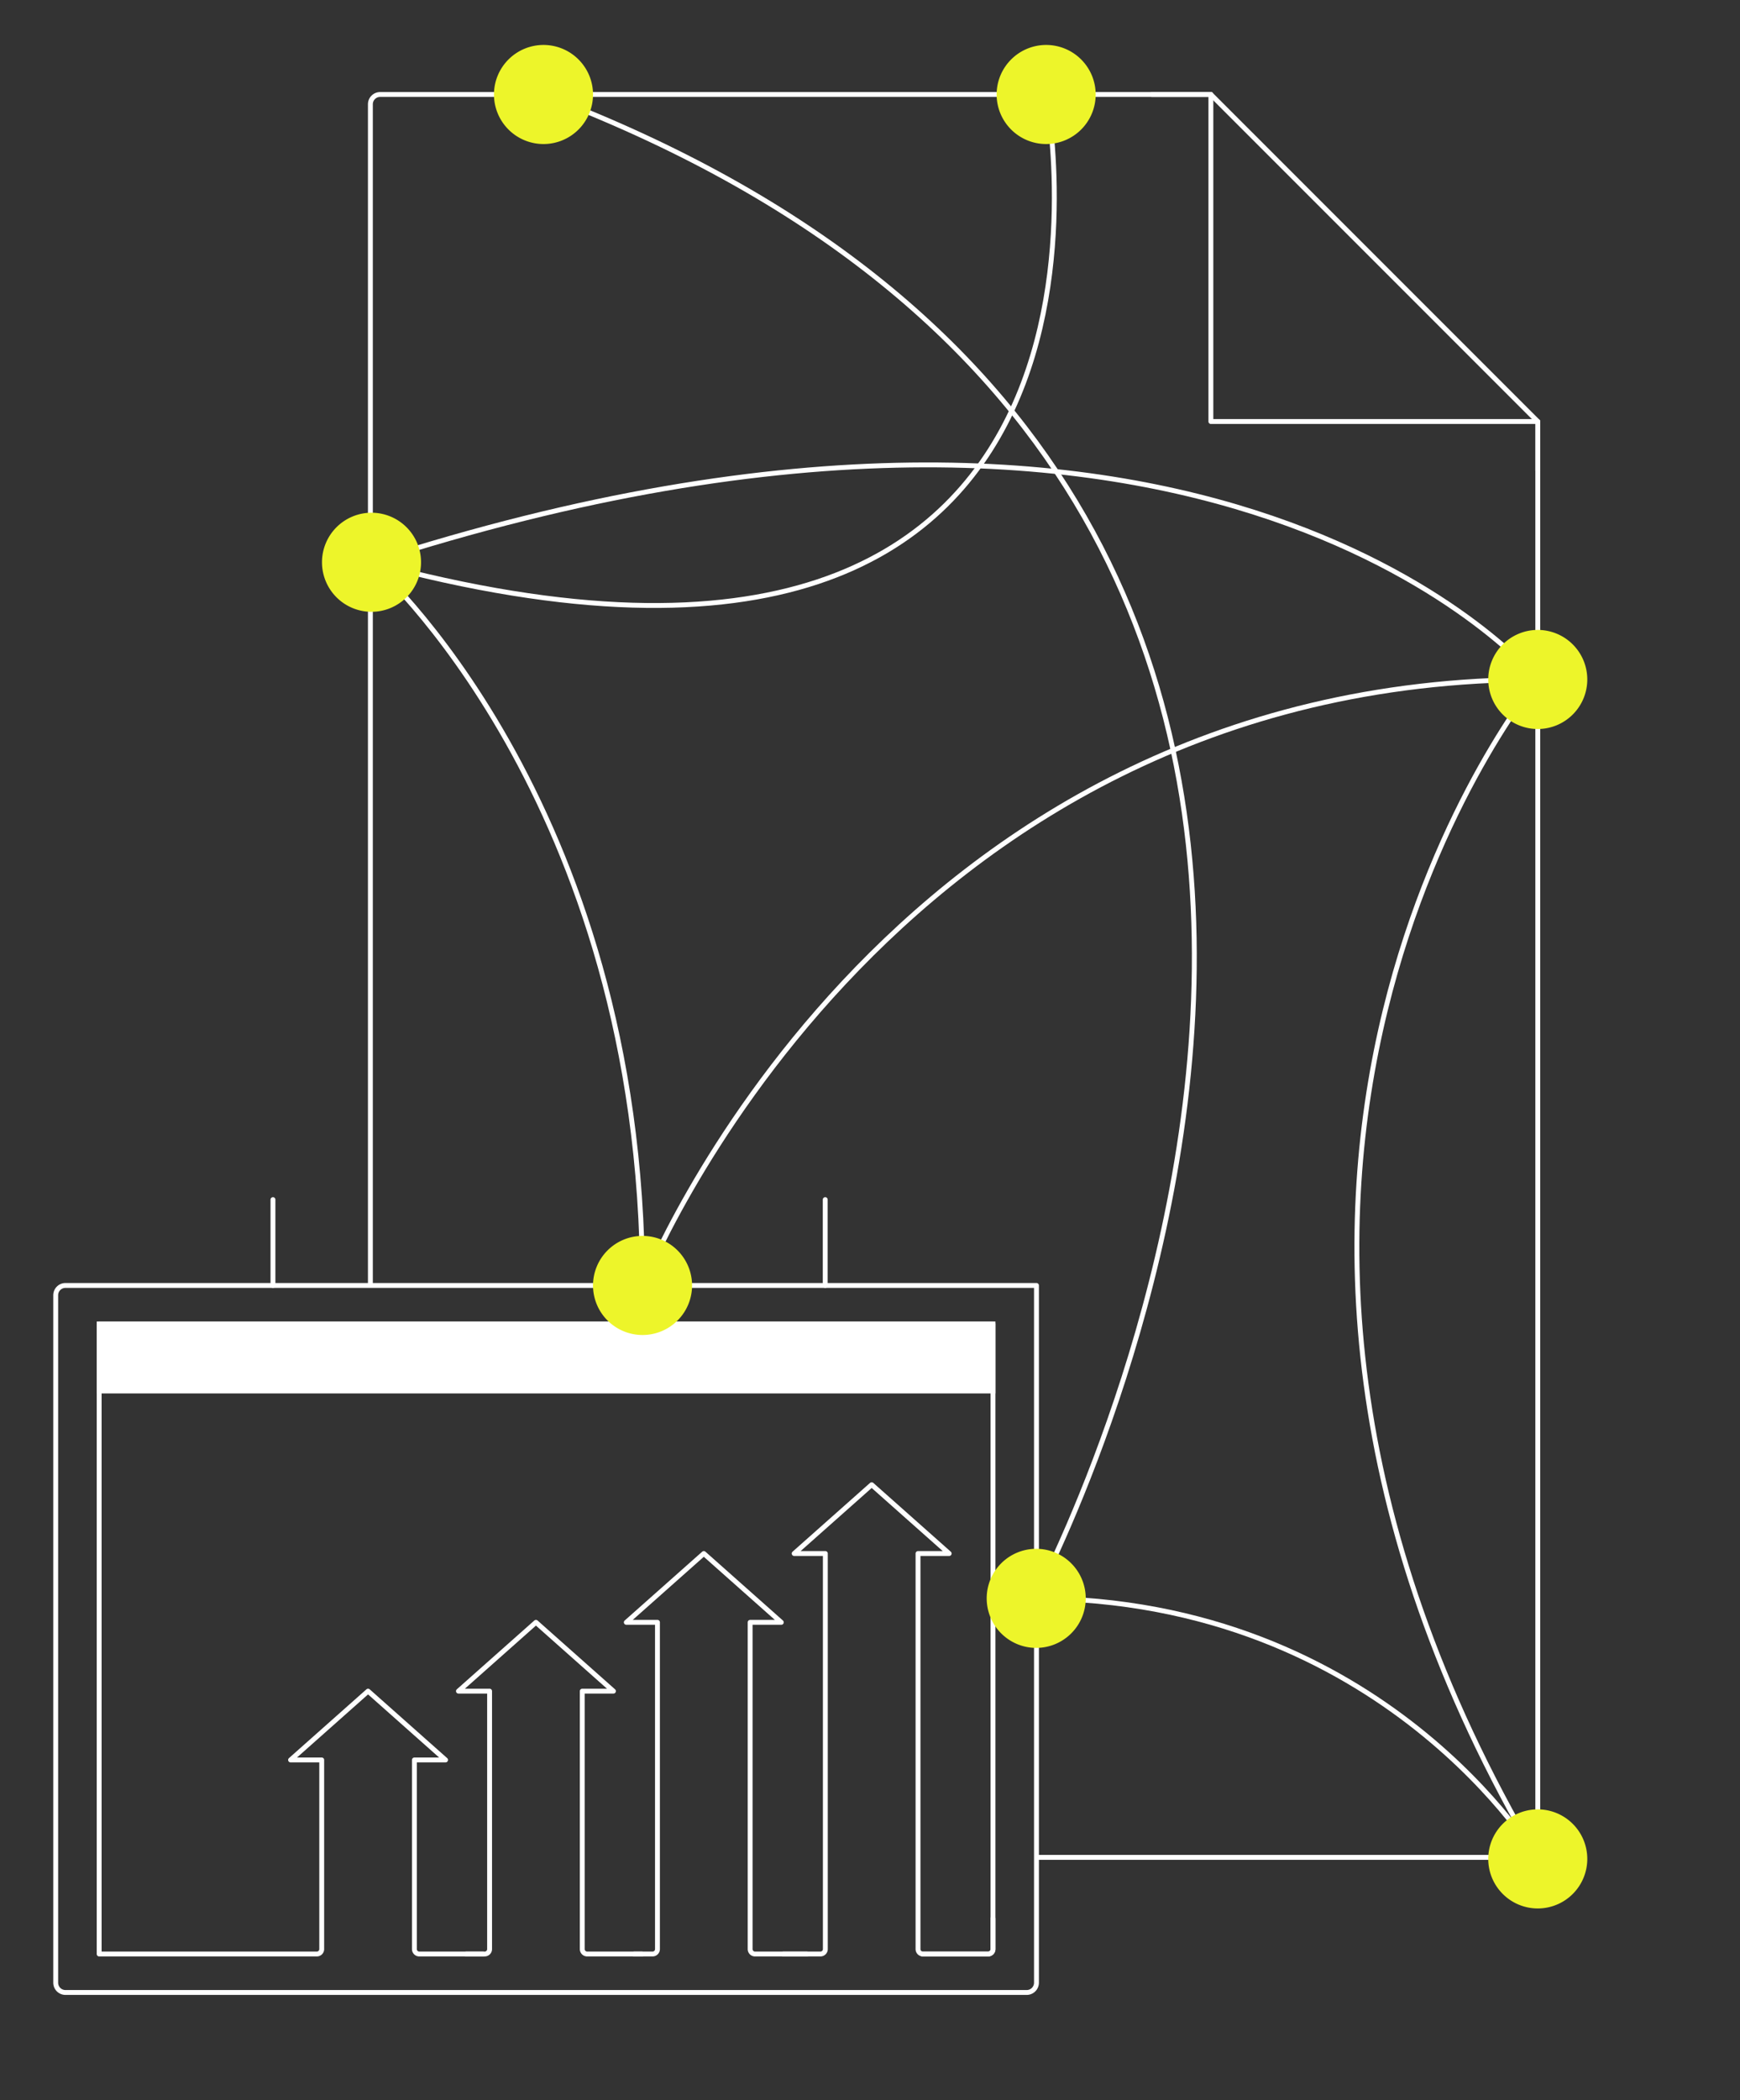 <svg xmlns="http://www.w3.org/2000/svg" xmlns:xlink="http://www.w3.org/1999/xlink" width="838" height="1011" viewBox="0 0 838 1011"><rect x="0" y="0" width="838" height="1011" fill="#333333" stroke="none"/><defs><clipPath id="a"><rect width="838" height="1011"/></clipPath></defs><g clip-path="url(#a)"><g transform="translate(263 789.018)"><path d="M-30.294,151.66H-61.069a2.351,2.351,0,0,1-2.35-2.35V58.24h15l-37.32-33.123L-123.058,58.24h15v91.07a2.351,2.351,0,0,1-2.35,2.35H-215.239V-151.66H215.239V149.31a2.351,2.351,0,0,1-2.35,2.35H181.476c-.073,0-.146,0-.219-.009" fill="rgba(0,0,0,0)" stroke="#fff" stroke-linecap="round" stroke-linejoin="round" stroke-width="2.35"/><path d="M46.22,151.66H19.78a2.351,2.351,0,0,1-2.35-2.35V25.117h15L-4.888-8.009l-37.32,33.126h15V149.31a2.351,2.351,0,0,1-2.35,2.35h-8.982" fill="rgba(0,0,0,0)" stroke="#fff" stroke-linecap="round" stroke-linejoin="round" stroke-width="2.35"/><path d="M125.666,151.66H100.627a2.351,2.351,0,0,1-2.35-2.35V-8.009h15L75.961-41.134,38.639-8.009h15V149.31a2.351,2.351,0,0,1-2.35,2.35h-8.9" fill="rgba(0,0,0,0)" stroke="#fff" stroke-linecap="round" stroke-linejoin="round" stroke-width="2.35"/><path d="M215.239,134.585V149.31a2.351,2.351,0,0,1-2.35,2.35H181.476a2.351,2.351,0,0,1-2.35-2.35V-41.134h15L156.808-74.258l-37.32,33.123h15V149.31a2.351,2.351,0,0,1-2.35,2.35H114.184" fill="rgba(0,0,0,0)" stroke="#fff" stroke-linecap="round" stroke-linejoin="round" stroke-width="2.35"/></g><g transform="translate(-121 -34.5)"><g transform="translate(384 688)"><path d="M215.239,16.142H-215.239V-16.142H215.239Z" fill="#fff"/><path d="M215.239,16.142H-215.239V-16.142H215.239Z" fill="rgba(0,0,0,0)" stroke="#fff" stroke-miterlimit="10" stroke-width="2.35"/></g><g transform="translate(252.46 632.669)"><path d="M0,20.666V-20.666" fill="rgba(0,0,0,0)" stroke="#fff" stroke-linecap="round" stroke-miterlimit="10" stroke-width="2.35"/></g><g transform="translate(518.436 632.669)"><path d="M0,20.666V-20.666" fill="rgba(0,0,0,0)" stroke="#fff" stroke-linecap="round" stroke-miterlimit="10" stroke-width="2.35"/></g></g><g transform="translate(-121 -34.5)"><g transform="translate(768.665 170.477)"><path d="M92.938,90.484V66.949L-64.5-90.484H-92.938" fill="rgba(0,0,0,0)" stroke="#fff" stroke-linecap="round" stroke-miterlimit="10" stroke-width="2.35"/></g><g transform="translate(504.716 536.847)"><path d="M115.455,373.079v79.075a4.7,4.7,0,0,1-4.7,4.7H-352.187a4.7,4.7,0,0,1-4.7-4.7V121.187a4.7,4.7,0,0,1,4.7-4.7h146.854V-452.154a4.7,4.7,0,0,1,4.7-4.7H199.454v157.434H356.887V391.811H115.455V116.487H-219.206" fill="rgba(0,0,0,0)" stroke="#fff" stroke-linecap="round" stroke-linejoin="round" stroke-width="2.35"/></g></g><g transform="translate(525.028 472.968)"><path d="M-215.575,145.867s115.016-291.734,431.15-291.734" fill="rgba(0,0,0,0)" stroke="#fff" stroke-linecap="round" stroke-linejoin="round" stroke-width="2.35"/></g><g transform="translate(619.399 832.183)"><path d="M121.2,62.717S47.313-62.717-121.2-62.717" fill="rgba(0,0,0,0)" stroke="#fff" stroke-linecap="round" stroke-linejoin="round" stroke-width="2.35"/></g><g transform="translate(244.189 444.758)"><path d="M-65.264-174.076S65.264-60.776,65.264,174.076" fill="rgba(0,0,0,0)" stroke="#fff" stroke-linecap="round" stroke-linejoin="round" stroke-width="2.35"/></g><g transform="translate(418.478 407.479)"><path d="M79.719,361.987S362.861-165.654-156.724-361.987" fill="rgba(0,0,0,0)" stroke="#fff" stroke-linecap="round" stroke-linejoin="round" stroke-width="2.35"/></g><g transform="translate(459.763 275.454)"><path d="M280.839,51.648S126.555-136.662-280.839-4.773" fill="rgba(0,0,0,0)" stroke="#fff" stroke-linecap="round" stroke-linejoin="round" stroke-width="2.35"/></g><g transform="translate(697.044 611.001)"><path d="M43.557-283.9s-196.011,236.081,0,567.8" fill="rgba(0,0,0,0)" stroke="#fff" stroke-linecap="round" stroke-linejoin="round" stroke-width="2.35"/></g><g transform="translate(343.351 168.494)"><path d="M160.486-123S224.6,207.822-164.427,102.187" fill="rgba(0,0,0,0)" stroke="#fff" stroke-linecap="round" stroke-linejoin="round" stroke-width="2.35"/></g><g transform="translate(261.754 45.492)"><path d="M23.85,0A23.851,23.851,0,0,1,0,23.85,23.851,23.851,0,0,1-23.85,0,23.851,23.851,0,0,1,0-23.85,23.851,23.851,0,0,1,23.85,0Z" fill="#edf52a"/></g><g transform="translate(499.051 769.466)"><path d="M23.85,0A23.851,23.851,0,0,1,0,23.85,23.851,23.851,0,0,1-23.85,0,23.851,23.851,0,0,1,0-23.85,23.851,23.851,0,0,1,23.85,0Z" fill="#edf52a"/></g><g transform="translate(740.602 894.901)"><path d="M23.85,0A23.851,23.851,0,0,1,0,23.85,23.851,23.851,0,0,1-23.85,0,23.851,23.851,0,0,1,0-23.85,23.851,23.851,0,0,1,23.85,0Z" fill="#edf52a"/></g><g transform="translate(740.602 327.102)"><path d="M23.85,0A23.851,23.851,0,0,1,0,23.85,23.851,23.851,0,0,1-23.85,0,23.851,23.851,0,0,1,0-23.85,23.851,23.851,0,0,1,23.85,0Z" fill="#edf52a"/></g><g transform="translate(503.837 45.492)"><path d="M23.85,0A23.851,23.851,0,0,1,0,23.85,23.851,23.851,0,0,1-23.85,0,23.851,23.851,0,0,1,0-23.85,23.851,23.851,0,0,1,23.85,0Z" fill="#edf52a"/></g><g transform="translate(178.923 270.682)"><path d="M23.85,0A23.851,23.851,0,0,1,0,23.85,23.851,23.851,0,0,1-23.85,0,23.851,23.851,0,0,1,0-23.85,23.851,23.851,0,0,1,23.85,0Z" fill="#edf52a"/></g><g transform="translate(309.454 618.834)"><path d="M23.85,0A23.851,23.851,0,0,1,0,23.85,23.851,23.851,0,0,1-23.85,0,23.851,23.851,0,0,1,0-23.85,23.851,23.851,0,0,1,23.85,0Z" fill="#edf52a"/></g></g></svg>